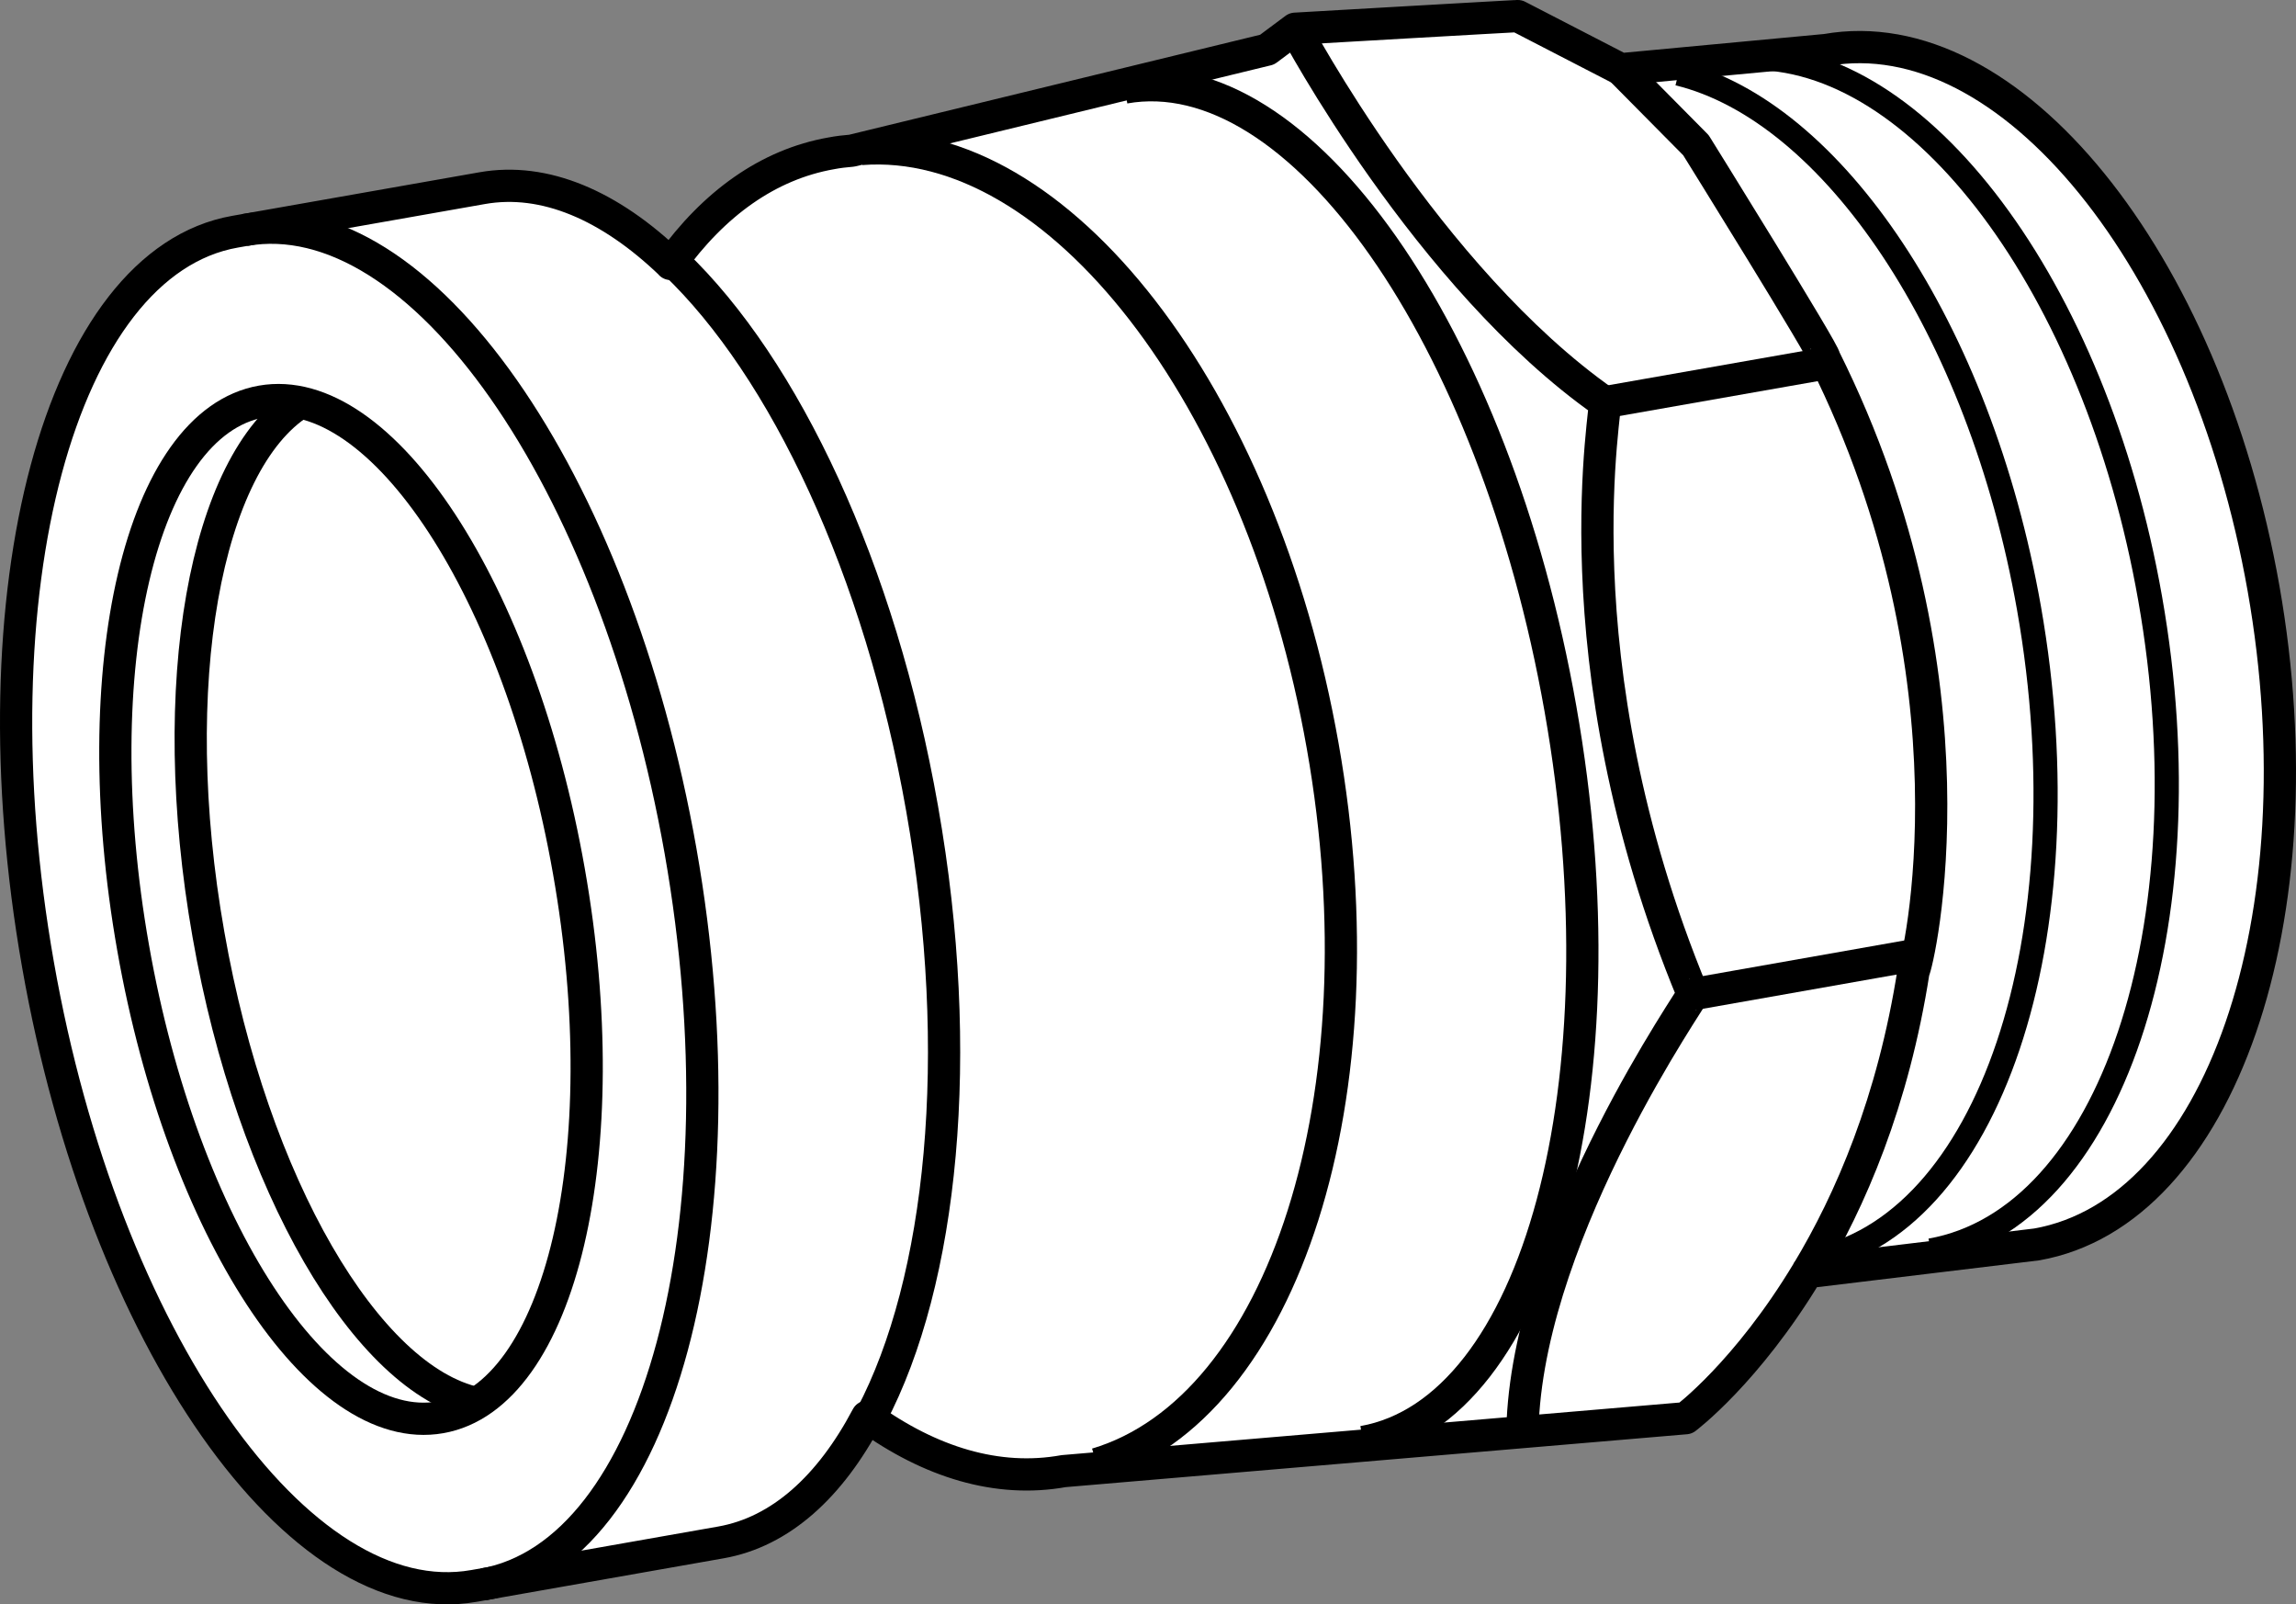 <?xml version="1.0" encoding="iso-8859-1"?>
<!-- Generator: Adobe Illustrator 28.1.0, SVG Export Plug-In . SVG Version: 6.00 Build 0)  -->
<svg version="1.1" id="image_1_" xmlns="http://www.w3.org/2000/svg" xmlns:xlink="http://www.w3.org/1999/xlink" x="0px" y="0px"
	 width="56.995px" height="39.816px" viewBox="0 0 56.995 39.816" enable-background="new 0 0 56.995 39.816"
	 xml:space="preserve">
<rect x="0" y="0" width="56.995" height="39.816" fill="#808080" stroke="none"/>
<g>
	<path fill="#FFFFFF" stroke="#000000" stroke-width="0.8" stroke-linejoin="round" d="M37.679,0.4
		c0.061-0.01-5.528,0.313-5.528,0.313l-0.697,0.519L21.146,3.739c-0.168,0.014-0.341,0.033-0.51,0.066
		c-1.571,0.276-2.918,1.253-3.989,2.745h0.005c-1.511-1.45-3.129-2.156-4.686-1.88L5.835,5.75
		c-4.34,0.762-6.529,8.909-4.892,18.188c1.632,9.284,6.482,16.186,10.822,15.419l6.131-1.08
		c1.483-0.262,2.712-1.385,3.629-3.12l0,0c1.567,1.132,3.236,1.646,4.878,1.351l15.443-1.314
		c0,0,1.515-1.132,3.017-3.624l5.696-0.688c4.546-0.805,7.072-8.091,5.631-16.275
		c-1.445-8.185-6.309-14.171-10.859-13.366l-5.098,0.477L37.679,0.4z"/>
	<path fill="none" stroke="#000000" stroke-width="0.8" stroke-linejoin="round" d="M6.073,5.708
		c4.34-0.762,9.185,6.141,10.822,15.419c1.632,9.279-0.557,17.426-4.897,18.193"/>
	<path fill="none" stroke="#000000" stroke-width="0.8" stroke-linejoin="round" d="M16.755,6.531
		c2.717,2.596,5.088,7.577,6.136,13.54c1.08,6.108,0.5,11.725-1.263,15.069"/>
	<path fill="none" stroke="#000000" stroke-width="0.8" stroke-linejoin="round" d="M33.839,35.784
		c4.34-0.767,6.538-8.909,4.897-18.193C37.099,8.308,32.254,1.405,27.914,2.173"/>
	<path fill="none" stroke="#000000" stroke-width="0.8" stroke-linejoin="round" d="M44.863,31.571
		c1.071-1.773,2.133-4.232,2.638-7.469c0.107-0.15,1.782-7.216-2.212-15.214c0.051-0.075-3.19-5.285-3.19-5.285
		L40.233,1.719"/>
	<path fill="none" stroke="#000000" stroke-width="0.8" stroke-linejoin="round" d="M21.381,3.697
		c4.869-0.369,9.915,6.094,11.454,14.821c1.534,8.671-0.968,16.429-5.612,17.814"/>
	<path fill="none" stroke="#000000" stroke-width="0.6" d="M43.375,1.438c4.251-0.126,8.634,5.659,9.999,13.413
		c1.44,8.152-1,15.396-5.449,16.182"/>
	<path fill="none" stroke="#000000" stroke-width="0.6" d="M41.663,1.826c3.816,0.931,7.474,6.304,8.704,13.268
		c1.436,8.157-1.001,15.401-5.449,16.186"/>
	<path fill="none" stroke="#000000" stroke-width="0.8" stroke-linejoin="round" d="M32.151,0.713
		c0,0,3.288,6.192,7.679,9.269c0.122-0.084-1.272,6.332,2.193,14.69c0.061-0.014-3.994,5.734-4.223,10.593"/>
	
		<line fill="none" stroke="#000000" stroke-width="0.8" stroke-linejoin="round" x1="39.83" y1="9.983" x2="45.307" y2="9.02"/>
	
		<line fill="none" stroke="#000000" stroke-width="0.8" stroke-linejoin="round" x1="42.024" y1="24.672" x2="47.608" y2="23.686"/>
	<path fill="none" stroke="#000000" stroke-width="0.8" stroke-linejoin="round" d="M3.305,23.522
		C2.075,16.563,3.501,10.493,6.494,9.964c2.984-0.523,6.402,4.691,7.628,11.655
		c1.23,6.959-0.197,13.029-3.185,13.553C7.949,35.701,4.53,30.486,3.305,23.522z"/>
	<path fill="none" stroke="#000000" stroke-width="0.8" stroke-linejoin="round" d="M11.835,34.821
		c-2.722-0.585-5.57-5.411-6.66-11.627C4.076,16.979,5.101,11.475,7.453,9.987"/>
</g>
</svg>
